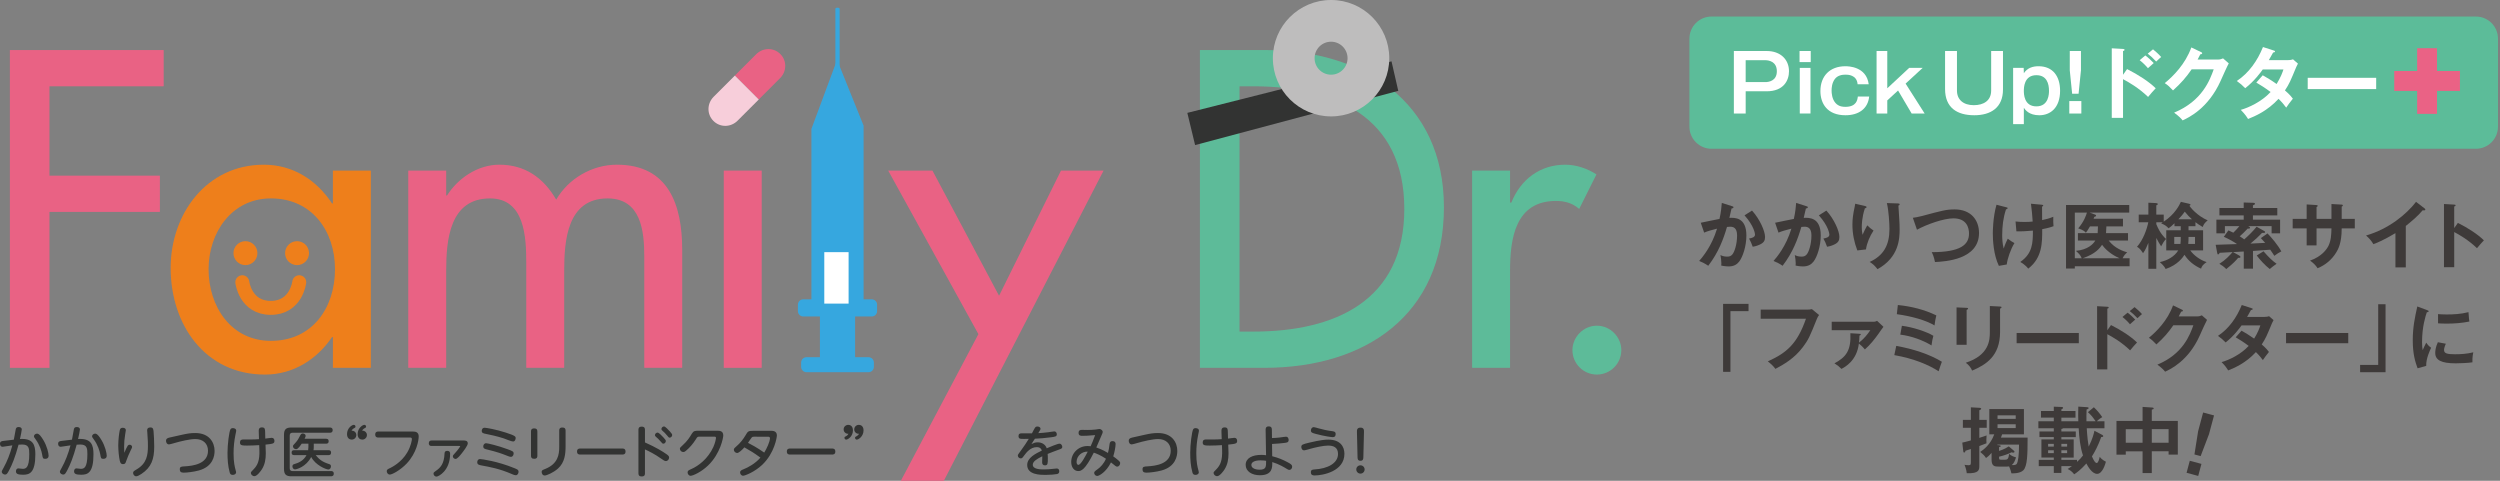 <?xml version="1.0" encoding="utf-8"?>
<!-- Generator: Adobe Illustrator 16.2.1, SVG Export Plug-In . SVG Version: 6.00 Build 0)  -->
<!DOCTYPE svg PUBLIC "-//W3C//DTD SVG 1.1//EN" "http://www.w3.org/Graphics/SVG/1.1/DTD/svg11.dtd">
<svg version="1.1" id="レイヤー_1" xmlns="http://www.w3.org/2000/svg" xmlns:xlink="http://www.w3.org/1999/xlink" x="0px"
	 y="0px" width="416px" height="80px" viewBox="0 0 416 80" enable-background="new 0 0 416 80" xml:space="preserve">
<rect x="0" y="0" width="416" height="80" fill="#808080" stroke="none"/>
<g>
	<g>
		<g>
			<polygon fill="#E96284" points="8.232,14.361 8.232,29.229 26.605,29.229 26.605,35.26 8.232,35.26 8.232,61.207 1.641,61.207 
				1.641,8.33 27.236,8.33 27.236,14.361 			"/>
			<path fill="#EE7F1B" d="M61.707,61.207h-6.312v-5.119h-0.141c-2.523,3.715-6.451,6.24-11.15,6.24
				c-10.029,0-15.707-8.344-15.707-17.742c0-8.975,5.961-17.181,15.496-17.181c4.84,0,8.768,2.525,11.361,6.452h0.141v-5.47h6.312
				V61.207z M55.744,44.796c0-6.382-3.857-11.782-10.658-11.782c-6.523,0-10.379,5.681-10.379,11.782
				c0,6.172,3.715,11.922,10.379,11.922C51.957,56.718,55.744,51.248,55.744,44.796"/>
			<path fill="#E96284" d="M74.246,32.524h0.141c1.824-2.875,5.119-5.119,8.695-5.119c4.277,0,7.363,2.172,9.469,5.819
				c2.031-3.506,5.959-5.819,10.098-5.819c8.625,0,10.869,6.731,10.869,14.164v19.637h-6.312V42.623
				c0-4.208-0.559-9.607-6.102-9.607c-6.73,0-7.221,7.014-7.221,12.062v16.129H87.57V43.814c0-4.277-0.211-10.798-6.031-10.798
				c-6.732,0-7.293,6.942-7.293,12.062v16.129h-6.312v-32.82h6.312V32.524z"/>
			<rect x="120.434" y="28.387" fill="#E96284" width="6.312" height="32.82"/>
			<polygon fill="#E96284" points="147.797,28.387 155.162,28.387 166.242,49.214 176.551,28.387 183.635,28.387 157.055,80 
				149.902,80 162.807,55.597 			"/>
			<path fill="#5DBB99" d="M199.665,8.33h10.94c16.199,0,29.664,8.557,29.664,26.158c0,18.023-13.184,26.718-29.875,26.718h-10.729
				V8.33z M206.259,55.175h2.312c13.464,0,25.106-5.049,25.106-20.407c0-15.429-11.643-20.407-25.106-20.407h-2.312V55.175z"/>
			<path fill="#5DBB99" d="M251.273,33.717h0.211c1.543-3.857,4.768-6.311,8.977-6.311c1.822,0,3.646,0.63,5.189,1.612l-2.877,5.75
				c-1.121-0.981-2.383-1.332-3.855-1.332c-6.803,0-7.645,6.312-7.645,11.642v16.129h-6.312v-32.82h6.312V33.717z"/>
			<path fill="#5DBB99" d="M269.787,58.261c0,2.244-1.822,4.066-4.068,4.066c-2.244,0-4.066-1.822-4.066-4.066
				c0-2.174,1.822-4.066,4.066-4.066C267.965,54.195,269.787,56.087,269.787,58.261"/>
			<path fill="#E96284" d="M125.826,9.028l-3.545,3.546l3.98,3.98l3.543-3.547c1.121-1.119,1.162-2.897,0.039-4.017
				C128.725,7.869,126.945,7.908,125.826,9.028"/>
			<path fill="#F7CEDA" d="M118.752,16.102c-1.119,1.121-1.16,2.899-0.039,4.021c1.121,1.12,2.898,1.081,4.021-0.04l3.527-3.527
				l-3.98-3.98L118.752,16.102z"/>
			<polygon fill="#323332" points="197.571,18.782 231.547,10.207 232.67,15.117 198.866,24.142 			"/>
			<path fill="#BEBDBD" d="M221.492,0c-5.352,0-9.688,4.335-9.688,9.686c0,5.349,4.336,9.684,9.688,9.684
				c5.35,0,9.682-4.335,9.682-9.684C231.174,4.335,226.842,0,221.492,0 M221.492,12.429c-1.518,0-2.746-1.229-2.746-2.743
				c0-1.517,1.229-2.746,2.746-2.746c1.514,0,2.742,1.229,2.742,2.746C224.234,11.2,223.006,12.429,221.492,12.429"/>
			<path fill="#EE7F1B" d="M42.832,42.123c0,1.102-0.893,1.993-1.992,1.993c-1.102,0-1.992-0.892-1.992-1.993
				c0-1.101,0.891-1.992,1.992-1.992C41.939,40.131,42.832,41.021,42.832,42.123"/>
			<path fill="#EE7F1B" d="M51.422,42.123c0,1.102-0.891,1.993-1.992,1.993c-1.1,0-1.992-0.892-1.992-1.993
				c0-1.101,0.893-1.992,1.992-1.992C50.531,40.131,51.422,41.021,51.422,42.123"/>
			<path fill="none" stroke="#EE7F1B" stroke-width="2.321" stroke-linecap="round" stroke-miterlimit="10" d="M49.795,46.964
				c0,0-0.5,4.266-4.738,4.266c-4.24,0-4.738-4.266-4.738-4.266"/>
			<path fill="#323332" d="M2.301,73.16c0.057-0.27,0.27-1.465,0.316-1.707c0.037-0.176,0.094-0.398,0.482-0.398
				c0.344,0,0.527,0.176,0.527,0.389c0,0.205-0.166,0.975-0.305,1.605c2.189-0.139,2.561,0.975,2.561,2.543
				c0,3.098-0.965,3.404-2.041,3.404c-0.891,0-1.188-0.158-1.188-0.566c0-0.307,0.166-0.492,0.398-0.492
				c0.139,0,0.539,0.074,0.705,0.074c0.51,0,1.113-0.082,1.113-2.449c0-0.928-0.057-1.596-1.178-1.596
				c-0.178,0-0.344,0.01-0.604,0.029c-0.584,2.161-1.094,3.357-1.549,4.221c-0.279,0.52-0.408,0.752-0.678,0.752
				c-0.232,0-0.566-0.158-0.566-0.482c0-0.113,0.084-0.26,0.316-0.678c0.566-1.012,1.074-2.301,1.447-3.701
				c-0.26,0.037-1.521,0.24-1.633,0.24C0.158,74.347,0,74.134,0,73.855c0-0.389,0.25-0.453,0.586-0.49L2.301,73.16z M7.219,73.234
				c0.611,1.021,0.871,2.17,0.871,2.617c0,0.334-0.223,0.5-0.566,0.5c-0.379,0-0.416-0.129-0.51-0.715
				c-0.092-0.564-0.406-1.613-1.076-2.514c-0.24-0.324-0.287-0.398-0.287-0.529c0-0.213,0.223-0.436,0.52-0.436
				C6.523,72.158,6.893,72.697,7.219,73.234z M11.975,73.16c0.055-0.27,0.268-1.465,0.314-1.707
				c0.037-0.176,0.094-0.398,0.484-0.398c0.342,0,0.527,0.176,0.527,0.389c0,0.205-0.168,0.975-0.307,1.605
				c2.189-0.139,2.561,0.975,2.561,2.543c0,3.098-0.965,3.404-2.041,3.404c-0.891,0-1.188-0.158-1.188-0.566
				c0-0.307,0.166-0.492,0.4-0.492c0.139,0,0.537,0.074,0.703,0.074c0.51,0,1.113-0.082,1.113-2.449
				c0-0.928-0.055-1.596-1.176-1.596c-0.178,0-0.344,0.01-0.605,0.029c-0.584,2.161-1.094,3.357-1.549,4.221
				c-0.277,0.52-0.408,0.752-0.676,0.752c-0.232,0-0.568-0.158-0.568-0.482c0-0.113,0.086-0.26,0.316-0.678
				c0.566-1.012,1.076-2.301,1.447-3.701c-0.26,0.037-1.521,0.24-1.633,0.24c-0.27,0-0.426-0.213-0.426-0.492
				c0-0.389,0.25-0.453,0.584-0.49L11.975,73.16z M16.891,73.234c0.611,1.021,0.871,2.17,0.871,2.617c0,0.334-0.223,0.5-0.564,0.5
				c-0.381,0-0.418-0.129-0.51-0.715c-0.094-0.564-0.408-1.613-1.076-2.514c-0.242-0.324-0.289-0.398-0.289-0.529
				c0-0.213,0.225-0.436,0.52-0.436C16.195,72.158,16.566,72.697,16.891,73.234z M21.246,74.181
				c0.037-0.057,0.131-0.178,0.324-0.178c0.215,0,0.41,0.158,0.41,0.363c0,0.102-0.02,0.158-0.25,0.611
				c-0.225,0.445-0.566,1.252-0.707,1.68c-0.139,0.436-0.203,0.576-0.574,0.576c-0.324,0-0.426-0.215-0.512-0.549
				c-0.139-0.584-0.258-1.725-0.258-2.561c0-1.02,0.156-2.096,0.24-2.486c0.064-0.324,0.205-0.455,0.502-0.455
				c0.389,0,0.52,0.195,0.52,0.4c0,0.082-0.104,0.658-0.113,0.723c-0.119,0.688-0.176,1.383-0.176,2.078
				c0,0.408,0.02,0.658,0.037,0.965C20.932,74.775,21.098,74.394,21.246,74.181z M25.551,71.769c0.047,0.463,0.111,1.65,0.111,2.523
				c0,2.123-0.473,3.469-2.123,4.564c-0.352,0.23-0.66,0.398-0.883,0.398c-0.297,0-0.51-0.306-0.51-0.547
				c0-0.252,0.139-0.336,0.576-0.594c1.725-1.002,1.893-2.432,1.893-3.934c0-0.131,0-1.049-0.102-2.189
				c-0.02-0.15-0.029-0.289-0.029-0.381c0-0.307,0.158-0.482,0.557-0.482C25.486,71.128,25.516,71.453,25.551,71.769z
				 M30.242,72.353c0.955-0.215,1.512-0.297,2.244-0.297c2.348,0,3.221,1.566,3.221,2.986c0,0.826-0.27,2.59-2.6,3.239
				c-0.852,0.241-2.031,0.37-2.531,0.37c-0.475,0-0.66-0.166-0.66-0.557c0-0.445,0.252-0.463,0.816-0.492
				c1.346-0.074,3.879-0.379,3.879-2.598c0-1.232-0.871-1.947-2.105-1.947c-0.873,0-2.404,0.344-3.654,0.715
				c-0.195,0.055-0.604,0.177-0.725,0.177c-0.344,0-0.502-0.317-0.502-0.604c0-0.316,0.186-0.445,0.586-0.537L30.242,72.353z
				 M38.355,71.425c0.084-0.131,0.223-0.185,0.389-0.185c0.225,0,0.559,0.091,0.559,0.417c0,0.129-0.02,0.184-0.121,0.668
				c-0.213,1.029-0.316,2.068-0.316,3.117c0,1.512,0.195,2.255,0.371,2.902c0.029,0.084,0.047,0.158,0.047,0.252
				c0,0.305-0.324,0.426-0.557,0.426c-0.371,0-0.455-0.213-0.51-0.426c-0.297-1.068-0.361-2.172-0.361-3.274
				C37.855,74.033,38.115,71.814,38.355,71.425z M44.209,74.83c0.01,0.176,0.02,0.455,0.02,0.584c0,1.049-0.158,1.875-0.641,2.662
				c-0.176,0.29-0.816,1.16-1.252,1.16c-0.334,0-0.594-0.286-0.594-0.536c0-0.14,0.047-0.196,0.463-0.614
				c0.688-0.705,1.021-1.502,0.955-3.236l-0.027-0.779c-0.379,0.037-1.596,0.074-2.021,0.074c-0.873,0-1.18-0.047-1.18-0.512
				c0-0.379,0.205-0.51,0.576-0.51c0.158,0,0.844,0.01,0.984,0.01c0.742,0,1.205-0.027,1.604-0.057l-0.035-1.084
				c-0.02-0.465-0.039-0.873,0.527-0.873c0.492,0,0.52,0.297,0.529,0.742l0.027,1.123c0.176-0.02,0.918-0.131,1.066-0.131
				c0.316,0,0.455,0.232,0.455,0.512c0,0.436-0.205,0.49-1.484,0.621L44.209,74.83z M54.875,71.138c0.102,0,0.482,0,0.482,0.437
				c0,0.435-0.381,0.435-0.482,0.435h-6.217c-0.268,0-0.445,0.121-0.445,0.455v5.465c0,0.307,0.158,0.453,0.445,0.453h6.402
				c0.102,0,0.482-0.01,0.482,0.428c0,0.445-0.371,0.445-0.482,0.445h-6.578c-0.844,0-1.225-0.287-1.225-1.215v-5.688
				c0-0.938,0.381-1.215,1.225-1.215H54.875z M54.662,74.914c0.119,0,0.426,0,0.426,0.398c0,0.418-0.307,0.418-0.426,0.418h-2.135
				c0.529,0.611,0.938,1.076,2.207,1.484c0.178,0.055,0.336,0.111,0.336,0.381c0,0.184-0.094,0.527-0.445,0.527
				c-0.381,0-2.145-0.723-2.84-2.078c-0.863,1.653-2.439,2.061-2.682,2.061c-0.344,0-0.445-0.334-0.445-0.51
				c0-0.26,0.178-0.334,0.344-0.381c0.52-0.158,1.467-0.455,2.004-1.484h-2.051c-0.129,0-0.426-0.01-0.426-0.407
				c0-0.392,0.25-0.409,0.426-0.409h2.32c0.018-0.139,0.045-0.381,0.045-0.52v-0.566h-1.111c-0.613,0.9-0.799,0.918-0.957,0.918
				c-0.23,0-0.5-0.203-0.5-0.473c0-0.157,0.02-0.176,0.453-0.641c0.326-0.342,0.576-0.834,0.762-1.197
				c0.084-0.166,0.205-0.305,0.408-0.305c0.131,0,0.482,0.064,0.482,0.408c0,0.121-0.02,0.158-0.176,0.473h3.572
				c0.102,0,0.436,0,0.436,0.408s-0.324,0.408-0.436,0.408h-2.041v0.557c0,0.176-0.01,0.354-0.047,0.529H54.662z M59.293,72.39
				c0,0.418-0.332,0.762-0.77,0.762c-0.297,0-0.779-0.178-0.779-0.92c0-1.002,0.834-1.539,1.123-1.539
				c0.195,0,0.287,0.166,0.287,0.297c0,0.148-0.092,0.193-0.223,0.251c-0.055,0.036-0.314,0.157-0.436,0.435
				C58.877,71.621,59.293,71.925,59.293,72.39z M61.057,72.39c0,0.428-0.354,0.762-0.77,0.762c-0.307,0-0.779-0.188-0.779-0.92
				c0-1.002,0.834-1.539,1.123-1.539c0.193,0,0.287,0.166,0.287,0.297c0,0.148-0.104,0.193-0.223,0.251
				c-0.057,0.026-0.316,0.157-0.438,0.435C60.639,71.621,61.057,71.925,61.057,72.39z M62.953,72.808c-0.109,0-0.518,0-0.518-0.502
				c0-0.5,0.389-0.5,0.518-0.5h5.734c0.482,0,0.984,0.102,0.984,0.816c0,0.575-0.297,2.727-2.023,4.535
				c-1.01,1.059-2.383,1.811-2.773,1.811c-0.352,0-0.52-0.326-0.52-0.549c0-0.277,0.129-0.334,0.613-0.564
				c0.174-0.084,1.809-0.873,2.791-2.553c0.631-1.066,0.779-2.059,0.779-2.244c0-0.25-0.176-0.25-0.344-0.25H62.953z M71.809,74.208
				c-0.408,0-0.455-0.289-0.455-0.445c0-0.354,0.205-0.465,0.455-0.465h5.373c0.156,0,0.658,0,0.658,0.475
				c0,0.361-0.676,1.252-1.029,1.697c-0.27,0.334-0.725,0.9-1.012,0.9c-0.186,0-0.445-0.186-0.445-0.438
				c0-0.139,0.037-0.193,0.445-0.631c0.361-0.389,0.779-0.973,0.779-1.047c0-0.047-0.02-0.047-0.195-0.047H71.809z M72.135,78.81
				c0-0.186,0.111-0.26,0.352-0.428c0.854-0.574,1.412-1.242,1.484-2.922c0.01-0.121,0.02-0.436,0.445-0.436
				c0.482,0,0.482,0.344,0.482,0.492c0,2.811-1.93,3.793-2.273,3.793C72.338,79.31,72.135,79.05,72.135,78.81z M79.885,76.388
				c0.232,0,2.875,0.344,5.715,1.514c0.51,0.213,0.688,0.277,0.688,0.602c0,0.223-0.148,0.576-0.455,0.576
				c-0.195,0-0.354-0.066-0.631-0.186c-2.078-0.91-3.74-1.196-5.094-1.447c-0.381-0.066-0.695-0.141-0.695-0.529
				C79.412,76.843,79.439,76.388,79.885,76.388z M80.646,71.175c0.24,0,1.891,0.277,3.516,0.807
				c1.643,0.529,1.643,0.678,1.643,0.928c0,0.176-0.104,0.557-0.438,0.557c-0.26,0-1.344-0.455-1.568-0.529
				c-1.252-0.398-2.244-0.594-2.969-0.742c-0.361-0.074-0.668-0.129-0.668-0.5C80.162,71.621,80.191,71.175,80.646,71.175z
				 M84.449,74.746c0.836,0.307,1.02,0.381,1.02,0.705c0,0.215-0.119,0.566-0.445,0.566c-0.193,0-0.361-0.064-1.01-0.324
				c-0.344-0.139-1.271-0.492-2.979-0.9c-0.344-0.084-0.621-0.148-0.621-0.51c0-0.213,0.129-0.529,0.482-0.529
				C81.137,73.753,82.854,74.152,84.449,74.746z M89.418,75.851c0,0.176-0.029,0.49-0.52,0.49c-0.445,0-0.539-0.223-0.539-0.49
				v-4.074c0-0.202,0.047-0.49,0.529-0.49c0.344,0,0.529,0.129,0.529,0.49V75.851z M93.055,71.628c0-0.193,0.037-0.49,0.52-0.49
				c0.371,0,0.537,0.148,0.537,0.49v2.58c0,1.373-0.129,2.727-1.262,3.758c-0.742,0.668-1.883,1.158-2.209,1.158
				c-0.352,0-0.51-0.352-0.51-0.584c0-0.27,0.084-0.305,0.658-0.537c2.051-0.846,2.266-2.375,2.266-3.592V71.628z M103.553,74.634
				c0.156,0,0.537,0,0.537,0.512c0,0.49-0.398,0.49-0.537,0.49h-6.996c-0.148,0-0.539,0-0.539-0.5c0-0.502,0.381-0.502,0.539-0.502
				H103.553z M107.322,78.753c0,0.168,0,0.529-0.537,0.529c-0.512,0-0.549-0.314-0.549-0.529v-7.236c0-0.148,0-0.527,0.549-0.527
				c0.52,0,0.537,0.352,0.537,0.527v2.105c1.828,0.809,2.932,1.494,3.619,1.977c0.287,0.205,0.398,0.334,0.398,0.539
				c0,0.297-0.232,0.584-0.539,0.584c-0.203,0-0.379-0.121-0.77-0.397c-1.057-0.752-2.096-1.272-2.709-1.542V78.753z
				 M110.402,72.798c0.344,0.371,0.391,0.463,0.391,0.594c0,0.203-0.176,0.436-0.398,0.436c-0.158,0-0.215-0.074-0.41-0.307
				c-0.334-0.407-0.621-0.648-0.834-0.834c-0.139-0.111-0.166-0.186-0.166-0.279c0-0.23,0.211-0.426,0.436-0.426
				C109.633,71.982,110.143,72.511,110.402,72.798z M111.471,71.796c0.342,0.381,0.379,0.473,0.379,0.604
				c0,0.193-0.186,0.426-0.418,0.426c-0.139,0-0.193-0.064-0.389-0.314c-0.334-0.418-0.547-0.604-0.824-0.846
				c-0.131-0.111-0.158-0.193-0.158-0.268c0-0.223,0.193-0.438,0.436-0.438C110.699,70.96,111.219,71.517,111.471,71.796z
				 M119.406,71.675c0.279,0,0.947,0,0.947,0.779c0,0.354-0.465,3.016-2.525,5c-1.148,1.105-2.531,1.717-2.912,1.717
				c-0.297,0-0.5-0.297-0.5-0.556c0-0.298,0.176-0.372,0.639-0.575c1.16-0.512,2.748-1.689,3.646-3.656
				c0.314-0.686,0.445-1.428,0.445-1.502c0-0.223-0.176-0.223-0.334-0.223h-2.422c-0.334,0-0.369,0.064-0.602,0.445
				c-0.465,0.732-1.002,1.373-1.662,1.92c-0.092,0.084-0.24,0.195-0.436,0.195c-0.297,0-0.557-0.27-0.557-0.529
				c0-0.186,0.074-0.25,0.436-0.575c0.826-0.743,1.197-1.354,1.541-1.931c0.297-0.5,0.537-0.51,1.141-0.51H119.406z M128.336,71.685
				c0.223,0,0.938,0,0.938,0.77c0,0.27-0.371,2.932-2.449,4.898c-1.271,1.197-2.867,1.809-3.174,1.809c-0.314,0-0.5-0.314-0.5-0.546
				c0-0.308,0.287-0.418,0.566-0.53c0.742-0.287,1.939-0.928,2.82-1.938c-1.178-0.854-1.541-1.059-2.672-1.707
				c-0.344,0.389-0.91,0.936-1.207,0.936c-0.26,0-0.547-0.25-0.547-0.537c0-0.205,0.158-0.334,0.352-0.502
				c0.752-0.631,1.225-1.289,1.598-1.91c0.389-0.658,0.436-0.742,1.279-0.742H128.336z M125.479,72.667
				c-0.23,0-0.334,0.057-0.408,0.15c-0.102,0.109-0.5,0.732-0.602,0.871c0.453,0.23,1.512,0.789,2.699,1.623
				c0.408-0.648,0.955-1.826,0.955-2.402c0-0.242-0.223-0.242-0.381-0.242H125.479z M138.463,74.634c0.158,0,0.537,0,0.537,0.512
				c0,0.49-0.398,0.49-0.537,0.49h-6.994c-0.148,0-0.539,0-0.539-0.5c0-0.502,0.381-0.502,0.539-0.502H138.463z M140.381,71.453
				c0-0.436,0.352-0.76,0.777-0.76c0.279,0,0.771,0.176,0.771,0.918c0,1.003-0.826,1.541-1.125,1.541
				c-0.184,0-0.285-0.158-0.285-0.299c0-0.148,0.092-0.186,0.223-0.25c0.203-0.102,0.352-0.232,0.436-0.436
				C140.805,72.232,140.381,71.925,140.381,71.453z M142.143,71.453c0-0.418,0.344-0.76,0.77-0.76c0.287,0,0.779,0.176,0.779,0.918
				c0,1.003-0.836,1.541-1.121,1.541c-0.188,0-0.289-0.158-0.289-0.299c0-0.148,0.084-0.186,0.223-0.25
				c0.195-0.102,0.352-0.232,0.436-0.436C142.561,72.232,142.143,71.925,142.143,71.453z M171.631,73.892
				c0.418-0.193,0.611-0.287,1.049-0.287c0.686,0,1.289,0.354,1.494,0.992c0.418-0.176,1.801-0.77,2.125-0.77
				s0.463,0.354,0.463,0.52c0,0.27-0.111,0.316-0.621,0.492c-0.613,0.213-1.207,0.455-1.809,0.695
				c0.027,0.288,0.027,0.668,0.027,0.76c0,0.826,0,1.143-0.482,1.143c-0.307,0-0.465-0.186-0.465-0.482
				c0-0.158,0.027-0.881,0.027-1.029c-0.898,0.436-1.586,0.861-1.586,1.41c0,0.779,1.355,0.779,1.855,0.779
				c0.566,0,1.012-0.039,1.764-0.121c0.27-0.027,0.307-0.037,0.379-0.037c0.297,0,0.408,0.223,0.408,0.473s-0.119,0.398-0.379,0.455
				c-0.334,0.065-1.113,0.139-1.893,0.139c-0.873,0-3.062,0-3.062-1.65c0-1.207,1.383-1.885,2.432-2.395
				c-0.066-0.223-0.223-0.574-0.846-0.574c-1.002,0-1.707,0.854-2.115,1.419c-0.26,0.362-0.334,0.454-0.547,0.454
				c-0.268,0-0.482-0.232-0.482-0.463c0-0.148,0.047-0.215,0.465-0.771c0.604-0.807,0.965-1.391,1.354-2.014
				c-0.678,0.01-1.168,0.01-1.309-0.008c-0.268-0.027-0.398-0.157-0.398-0.445c0-0.391,0.225-0.473,0.557-0.473
				c0.262,0,1.439,0.018,1.68,0.008c0.074-0.148,0.363-0.723,0.502-0.936c0.055-0.084,0.166-0.205,0.398-0.205
				c0.297,0,0.529,0.158,0.529,0.381c0,0.111-0.104,0.287-0.373,0.724c0.502-0.028,1.105-0.075,1.652-0.149
				c0.158-0.018,0.863-0.139,1.002-0.139c0.344,0,0.426,0.316,0.426,0.482c0,0.361-0.25,0.398-0.936,0.492
				c-0.938,0.129-2.014,0.213-2.709,0.24C172.012,73.298,171.771,73.669,171.631,73.892z M184.633,73.884
				c0.039-0.316,0.178-0.482,0.465-0.482c0.436,0,0.539,0.25,0.539,0.482c0,0.482-0.205,1.475-0.391,2.059
				c0.205,0.139,0.549,0.382,0.873,0.678c0.203,0.176,0.277,0.279,0.277,0.445c0,0.307-0.24,0.584-0.49,0.584
				c-0.178,0-0.262-0.064-1.039-0.705c-0.809,1.623-1.977,2.255-2.293,2.255c-0.277,0-0.5-0.259-0.5-0.5
				c0-0.196,0.055-0.261,0.602-0.651c0.428-0.305,1.012-0.891,1.355-1.715c-0.844-0.576-1.744-0.93-2.023-1.011
				c-1.465,2.913-2.115,3.06-2.588,3.06c-0.668,0-1.17-0.604-1.17-1.512c0-1.428,1.16-2.654,2.719-2.654
				c0.223,0,0.4,0.029,0.512,0.039c0.148-0.326,0.453-1.012,0.752-1.855c-1.059,0.102-1.717,0.119-2.09,0.119
				c-0.305,0-0.666,0-0.666-0.49c0-0.428,0.24-0.502,0.611-0.502c0.121,0,0.705,0.018,0.816,0.018c0.445,0,1.039-0.027,1.4-0.072
				c0.102-0.01,0.521-0.094,0.631-0.094c0.279,0,0.566,0.27,0.566,0.492c0,0.092-0.064,0.268-0.297,0.789
				c-0.223,0.5-0.566,1.299-0.779,1.799c0.354,0.121,1.002,0.344,1.939,0.91C184.494,74.923,184.561,74.505,184.633,73.884z
				 M179.141,76.871c0,0.287,0.123,0.482,0.297,0.482c0.41,0,1.133-1.373,1.561-2.199C180.078,75.099,179.141,75.841,179.141,76.871
				z M190.438,72.353c0.955-0.215,1.514-0.297,2.247-0.297c2.346,0,3.219,1.566,3.219,2.986c0,0.826-0.27,2.59-2.598,3.239
				c-0.854,0.241-2.032,0.37-2.532,0.37c-0.475,0-0.66-0.166-0.66-0.557c0-0.445,0.25-0.463,0.816-0.492
				c1.344-0.074,3.878-0.379,3.878-2.598c0-1.232-0.871-1.947-2.105-1.947c-0.872,0-2.403,0.344-3.655,0.715
				c-0.195,0.055-0.604,0.177-0.725,0.177c-0.344,0-0.502-0.317-0.502-0.604c0-0.316,0.188-0.445,0.586-0.537L190.438,72.353z
				 M198.552,71.425c0.084-0.131,0.223-0.185,0.391-0.185c0.223,0,0.557,0.091,0.557,0.417c0,0.129-0.02,0.184-0.121,0.668
				c-0.213,1.029-0.314,2.068-0.314,3.117c0,1.512,0.195,2.255,0.371,2.902c0.027,0.084,0.045,0.158,0.045,0.252
				c0,0.305-0.324,0.426-0.557,0.426c-0.371,0-0.453-0.213-0.51-0.426c-0.297-1.068-0.361-2.172-0.361-3.274
				C198.052,74.033,198.312,71.814,198.552,71.425z M204.407,74.83c0.008,0.176,0.018,0.455,0.018,0.584
				c0,1.049-0.158,1.875-0.641,2.662c-0.174,0.29-0.814,1.16-1.252,1.16c-0.334,0-0.594-0.286-0.594-0.536
				c0-0.14,0.047-0.196,0.465-0.614c0.686-0.705,1.02-1.502,0.955-3.236l-0.027-0.779c-0.381,0.037-1.596,0.074-2.023,0.074
				c-0.871,0-1.178-0.047-1.178-0.512c0-0.379,0.203-0.51,0.574-0.51c0.158,0,0.844,0.01,0.984,0.01
				c0.742,0,1.205-0.027,1.605-0.057l-0.037-1.084c-0.02-0.465-0.037-0.873,0.527-0.873c0.492,0,0.521,0.297,0.529,0.742
				l0.029,1.123c0.176-0.02,0.918-0.131,1.066-0.131c0.314,0,0.453,0.232,0.453,0.512c0,0.436-0.203,0.49-1.484,0.621L204.407,74.83
				z M211.695,75.916c1.037,0.26,1.781,0.584,2.514,0.973c0.602,0.316,0.807,0.465,0.807,0.771c0,0.27-0.205,0.538-0.475,0.538
				c-0.139,0-0.213-0.056-0.463-0.204c-0.277-0.176-1.271-0.779-2.375-1.105c0.018,0.855,0.055,2.191-2.059,2.191
				c-1.337,0-2.366-0.65-2.366-1.727c0-1.141,1.15-1.66,2.579-1.66c0.277,0,0.547,0.018,0.814,0.055l-0.072-4.238
				c0-0.148-0.01-0.559,0.518-0.559c0.484,0,0.521,0.326,0.521,0.549l0.018,1.391c0.473-0.018,0.807-0.037,1.299-0.092
				c0.158-0.02,0.873-0.131,1.021-0.131c0.361,0,0.453,0.344,0.453,0.539c0,0.409-0.297,0.445-0.668,0.492
				c-0.527,0.064-1.252,0.139-2.096,0.176L211.695,75.916z M209.764,76.601c-0.937,0-1.538,0.27-1.538,0.771
				c0,0.639,0.917,0.787,1.335,0.787c1.121,0,1.121-0.462,1.121-1.484C210.508,76.648,210.182,76.601,209.764,76.601z
				 M217.877,73.652c1.902-0.454,2.682-0.5,3.154-0.5c1.947,0,2.68,1.111,2.68,2.365c0,2.902-3.551,3.6-4.99,3.6
				c-0.381,0-0.594-0.158-0.594-0.529c0-0.39,0.232-0.455,0.613-0.473c2.143-0.121,3.906-1.002,3.906-2.58
				c0-1.076-0.725-1.391-1.654-1.391c-0.824,0-2.197,0.324-3.031,0.557c-0.195,0.055-0.809,0.24-0.93,0.24
				c-0.352,0-0.49-0.324-0.49-0.557C216.541,73.996,216.717,73.929,217.877,73.652z M218.609,71.073
				c0.102,0,0.623,0.147,0.732,0.185c0.752,0.223,1.559,0.391,2.375,0.492c0.445,0.057,0.539,0.205,0.539,0.473
				c0,0.297-0.121,0.52-0.475,0.52c-0.195,0-1.418-0.156-2.855-0.547c-0.576-0.158-0.789-0.223-0.789-0.566
				C218.137,71.324,218.332,71.073,218.609,71.073z M227.074,78.115c0,0.389-0.314,0.695-0.695,0.695
				c-0.371,0-0.695-0.307-0.695-0.695c0-0.391,0.314-0.688,0.695-0.688S227.074,77.734,227.074,78.115z M225.795,71.888
				c-0.01-0.287-0.01-0.731,0.584-0.731c0.604,0,0.594,0.427,0.586,0.731l-0.104,4.23c-0.01,0.195-0.018,0.557-0.473,0.557
				c-0.473,0-0.482-0.351-0.492-0.557L225.795,71.888z"/>
			<path fill="#36A7DF" d="M139.719,12.884c0,0.1-0.117,0.179-0.264,0.179l-0.184,0.001c-0.146-0.001-0.264-0.08-0.264-0.18V1.469
				c0-0.098,0.117-0.178,0.264-0.178h0.184c0.146,0,0.264,0.08,0.264,0.178V12.884z"/>
			<path fill="#36A7DF" d="M145.414,61.044c0,0.492-0.4,0.893-0.893,0.893h-10.32c-0.492,0-0.893-0.4-0.893-0.893v-0.713
				c0-0.492,0.4-0.893,0.893-0.893h10.322c0.49,0,0.891,0.4,0.891,0.893V61.044z"/>
			<rect x="136.434" y="51.236" fill="#36A7DF" width="5.855" height="8.561"/>
			<polygon fill="#36A7DF" points="139.291,9.956 135.021,21.446 135.021,52.306 143.703,52.306 143.703,20.911 			"/>
			<path fill="#36A7DF" d="M145.949,51.769c0,0.494-0.398,0.893-0.893,0.893h-11.391c-0.492,0-0.893-0.398-0.893-0.893V50.7
				c0-0.493,0.4-0.892,0.895-0.892h11.389c0.494,0,0.893,0.398,0.893,0.892V51.769z"/>
			<rect x="137.162" y="41.958" fill="#FFFFFF" width="4.045" height="8.562"/>
			<polygon fill="#36A7DF" points="139.363,15.56 137.162,22.695 137.162,40.176 139.184,40.176 139.541,40.176 141.562,40.176 
				141.562,22.696 			"/>
		</g>
		<g>
			<g>
				<g>
					<path fill="#5CBC99" d="M281.121,21.087c0,2.017,1.65,3.667,3.667,3.667h127.21c2.017,0,3.667-1.65,3.667-3.667V6.42
						c0-2.017-1.65-3.667-3.667-3.667h-127.21c-2.017,0-3.667,1.65-3.667,3.667V21.087z"/>
				</g>
				<g>
					<path fill="#FFFFFF" d="M293.965,8.487c2.35,0,3.723,1.452,3.723,3.366c0,1.518-0.871,3.339-3.723,3.339h-3.484v3.695h-1.967
						v-10.4H293.965z M290.48,10.018v3.643h3.273c0.502,0,1.914-0.158,1.914-1.808c0-1.637-1.387-1.834-1.914-1.834H290.48z"/>
					<path fill="#FFFFFF" d="M301.305,10.334h-1.861V8.487h1.861V10.334z M301.266,18.887h-1.783v-7.589h1.783V18.887z"/>
					<path fill="#FFFFFF" d="M311.033,16.063c-0.211,2.032-1.742,3.115-3.947,3.115c-3.049,0-4.17-1.966-4.17-4.025
						c0-2.495,1.57-4.131,4.156-4.131c0.424,0,3.498,0.013,3.881,2.996h-1.848c-0.131-1.597-1.662-1.597-2.02-1.597
						c-0.527,0-1.332,0.106-1.795,0.766c-0.461,0.647-0.514,1.439-0.514,1.887c0,0.383,0.053,1.399,0.66,2.072
						c0.25,0.291,0.699,0.634,1.623,0.634c1.887,0,2.02-1.188,2.084-1.716H311.033z"/>
					<path fill="#FFFFFF" d="M314.043,8.487v6.203l3.643-3.392h2.244l-2.838,2.613l3.168,4.976h-2.164l-2.258-3.827l-1.795,1.649
						v2.178h-1.781v-10.4H314.043z"/>
					<path fill="#FFFFFF" d="M325.639,8.487v6.586c0,1.518,1.068,2.429,2.799,2.429c1.623,0,2.891-0.739,2.891-2.441V8.487h1.967
						v6.415c0,2.996-2.02,4.276-4.766,4.276c-2.918,0-4.871-1.28-4.871-4.369V8.487H325.639z"/>
					<path fill="#FFFFFF" d="M336.74,11.298l0.027,0.884c0.605-0.91,1.529-1.161,2.441-1.161c2.428,0,3.59,1.716,3.59,4.078
						c0,2.877-1.65,4.079-3.459,4.079c-1.742,0-2.35-0.924-2.572-1.241v2.719h-1.783v-9.358H336.74z M336.768,15.113
						c0,0.462,0,2.587,2.084,2.587c2.086,0,2.1-2.139,2.1-2.587c0-1.188-0.369-2.601-2.1-2.601
						C336.768,12.512,336.768,14.651,336.768,15.113z"/>
					<path fill="#FFFFFF" d="M346.336,16.815v2.072h-2.006v-2.072H346.336z M346.271,8.487v3.221l-0.396,3.894h-1.07l-0.395-3.894
						V8.487H346.271z"/>
					<path fill="#FFFFFF" d="M353.945,11.496c1.848,0.924,3.656,2.099,4.766,3.194c-0.516,0.542-0.701,0.766-1.268,1.439
						c-1.611-1.544-3.248-2.468-4.172-2.957v6.441h-1.873V8.038l1.873,0.105c0.133,0.013,0.252,0.026,0.252,0.145
						c0,0.146-0.172,0.185-0.252,0.198v3.959L353.945,11.496z M356.98,9.226c0.502,0.369,0.965,0.818,1.4,1.267
						c-0.252,0.211-0.727,0.634-0.965,0.858c-0.277-0.356-0.871-0.95-1.371-1.333L356.98,9.226z M358.262,8.209
						c0.303,0.225,1.043,0.897,1.359,1.28c-0.225,0.185-0.291,0.238-0.832,0.752c-0.58-0.607-0.832-0.858-1.412-1.307L358.262,8.209
						z"/>
					<path fill="#FFFFFF" d="M369.006,9.912c0.436,0,0.674-0.092,0.91-0.198l0.951,0.832c-0.225,0.383-0.924,1.94-1.359,2.917
						c-2.059,4.58-5.307,6.098-6.322,6.573c-0.238-0.304-0.488-0.594-1.412-1.293c4.711-1.954,5.965-5.478,6.586-7.207h-3.67
						c-0.883,1.293-1.781,2.323-3.102,3.511c-0.594-0.62-0.777-0.818-1.373-1.214c1.4-1.148,3.42-3.155,4.422-5.939l1.625,0.778
						c0.064,0.026,0.184,0.079,0.184,0.198c0,0.132-0.236,0.171-0.316,0.171c-0.158,0.317-0.264,0.515-0.449,0.871H369.006z"/>
					<path fill="#FFFFFF" d="M376.518,12.526c0.674,0.382,1.398,0.805,2.311,1.452c0.699-1.135,0.988-1.967,1.135-2.416h-3.445
						c-0.225,0.33-1.412,1.967-2.918,3.115c-0.514-0.528-0.777-0.752-1.398-1.201c2.006-1.32,3.445-3.379,4.355-5.649l1.77,0.568
						c0.158,0.053,0.236,0.079,0.236,0.158c0,0.171-0.236,0.171-0.316,0.185c-0.211,0.396-0.408,0.752-0.713,1.267h3.143
						c0.475,0,0.699-0.066,0.883-0.132l0.818,0.713c-0.092,0.158-0.184,0.343-0.277,0.554c-0.963,2.323-1.146,2.785-1.887,3.907
						c0.832,0.713,1.109,1.096,1.32,1.373c-0.383,0.449-0.938,1.228-1.109,1.491c-0.33-0.436-0.686-0.897-1.279-1.465
						c-1.861,2.032-3.92,2.891-5.068,3.353c-0.238-0.383-0.502-0.792-1.215-1.518c1.293-0.356,3.484-1.359,4.963-2.97
						c-0.938-0.713-1.781-1.214-2.375-1.571L376.518,12.526z"/>
					<path fill="#FFFFFF" d="M395.395,12.948v1.875h-11.391v-1.875H395.395z"/>
					<path fill="#EA6285" stroke="#EA6285" stroke-width="1.1" stroke-miterlimit="10" d="M398.951,12.367h3.814V8.566h2.205v3.801
						h3.814v2.217h-3.814v3.814h-2.205v-3.814h-3.814V12.367z"/>
				</g>
			</g>
			<g>
				<path fill="#3E3A39" d="M288.211,34.308c0.121,0.036,0.24,0.072,0.24,0.18c0,0.084-0.072,0.18-0.324,0.204
					c-0.203,0.948-0.299,1.319-0.359,1.559c0.863-0.036,2.83-0.12,2.83,2.927c0,1.799-0.6,3.55-1.176,4.317
					c-0.383,0.504-0.898,0.84-1.787,0.84c-0.143,0-0.707-0.024-1.223-0.145c0.012-0.107,0.023-0.216,0.023-0.372
					c0-0.419-0.07-0.911-0.154-1.379c0.215,0.108,0.539,0.264,1.115,0.264c0.42,0,0.646-0.107,0.863-0.359
					c0.359-0.408,0.791-1.703,0.791-3.166c0-1.332-0.684-1.452-1.164-1.452c-0.143,0-0.371,0.024-0.516,0.036
					c-0.574,1.979-1.391,4.209-3.117,6.464c-0.457-0.324-1.068-0.636-1.512-0.804c0.504-0.575,2.074-2.387,2.975-5.373
					c-0.719,0.18-1.631,0.42-2.146,0.66l-0.564-1.644c0.492-0.096,2.676-0.563,3.119-0.636c0.264-1.175,0.336-2.051,0.383-2.662
					L288.211,34.308z M291.533,35.039c1.332,1.463,2.172,3.442,2.172,4.39c0,0.588-0.182,0.936-0.852,1.259
					c-0.109,0.048-0.564,0.276-1.199,0.372c-0.217-0.612-0.373-0.936-0.613-1.367c0.445-0.084,0.996-0.204,0.996-0.66
					c0-0.132-0.156-1.427-1.75-3.202L291.533,35.039z"/>
				<path fill="#3E3A39" d="M300.584,34.308c0.119,0.036,0.24,0.072,0.24,0.18c0,0.084-0.072,0.18-0.324,0.204
					c-0.205,0.948-0.301,1.319-0.361,1.559c0.865-0.036,2.832-0.12,2.832,2.927c0,1.799-0.6,3.55-1.176,4.317
					c-0.385,0.504-0.9,0.84-1.787,0.84c-0.145,0-0.707-0.024-1.223-0.145c0.012-0.107,0.023-0.216,0.023-0.372
					c0-0.419-0.072-0.911-0.156-1.379c0.217,0.108,0.539,0.264,1.115,0.264c0.42,0,0.648-0.107,0.863-0.359
					c0.359-0.408,0.793-1.703,0.793-3.166c0-1.332-0.684-1.452-1.164-1.452c-0.145,0-0.371,0.024-0.516,0.036
					c-0.576,1.979-1.391,4.209-3.119,6.464c-0.455-0.324-1.066-0.636-1.51-0.804c0.502-0.575,2.074-2.387,2.973-5.373
					c-0.719,0.18-1.631,0.42-2.146,0.66l-0.562-1.644c0.49-0.096,2.674-0.563,3.117-0.636c0.264-1.175,0.336-2.051,0.385-2.662
					L300.584,34.308z M303.906,35.039c1.33,1.463,2.17,3.442,2.17,4.39c0,0.588-0.18,0.936-0.852,1.259
					c-0.107,0.048-0.562,0.276-1.199,0.372c-0.215-0.612-0.371-0.936-0.611-1.367c0.443-0.084,0.996-0.204,0.996-0.66
					c0-0.132-0.156-1.427-1.752-3.202L303.906,35.039z"/>
				<path fill="#3E3A39" d="M310.27,34.26c0.191,0.048,0.322,0.072,0.322,0.204c0,0.144-0.154,0.18-0.275,0.204
					c-0.516,1.535-0.516,2.842-0.516,3.106c0,0.647,0.072,0.971,0.133,1.295c0.227-0.527,0.443-0.983,0.779-1.571
					c0.395,0.384,0.576,0.552,1.043,0.864c-0.623,0.959-1.092,2.015-1.26,3.142l-1.439,0.168c-0.527-1.367-0.814-2.818-0.814-4.293
					c0-0.996,0.119-1.775,0.383-3.01c0.061-0.264,0.072-0.324,0.084-0.468L310.27,34.26z M315.811,33.852
					c0.18,0.012,0.287,0.024,0.287,0.168c0,0.132-0.119,0.156-0.203,0.18c0.012,0.396,0.131,2.123,0.154,2.482
					c0.025,0.336,0.049,0.876,0.049,1.476c0,1.511-0.084,4.653-3.682,6.632c-0.492-0.636-0.828-0.911-1.309-1.199
					c2.328-1.067,3.299-2.794,3.299-5.493c0-0.912-0.131-3.119-0.432-4.306L315.811,33.852z"/>
				<path fill="#3E3A39" d="M318.299,36.239c0.42-0.06,0.816-0.108,1.535-0.3c3.357-0.9,4.041-1.092,5.422-1.092
					c2.721,0,4.053,1.787,4.053,3.922c0,4.438-5.625,4.75-7.328,4.834c-0.168-0.876-0.408-1.38-0.539-1.644
					c4.809,0,6.201-1.247,6.201-3.094c0-0.959-0.373-2.531-2.604-2.531c-1.57,0-4.389,0.972-6.057,1.895L318.299,36.239z"/>
				<path fill="#3E3A39" d="M333.885,34.5c0.133,0.036,0.18,0.048,0.18,0.132c0,0.156-0.203,0.192-0.264,0.204
					c-0.467,1.379-0.635,2.83-0.635,4.293c0,0.54,0.035,1.463,0.252,2.231c0.215-0.708,0.516-1.332,0.672-1.643
					c0.455,0.348,0.684,0.503,1.115,0.731c-0.637,1.032-1.164,2.567-1.283,3.562l-1.309,0.228c-0.898-1.835-1.008-4.329-1.008-5.373
					c0-0.24,0-2.675,0.613-4.797L333.885,34.5z M339.666,34.056c0.24,0.024,0.324,0.036,0.324,0.144c0,0.12-0.121,0.156-0.193,0.168
					c0,0.755,0.014,2.255,0.014,2.255c0.707-0.156,1.127-0.252,1.857-0.552c-0.012,0.827-0.012,0.995,0.037,1.571
					c-0.756,0.288-1.619,0.443-1.883,0.491c0.012,2.231,0.023,4.762-2.328,6.572c-0.418-0.587-1.102-0.983-1.318-1.115
					c2.027-1.415,2.1-3.106,2.1-5.217c-0.889,0.084-1.859,0.144-2.748,0.12l-0.143-1.643c0.395,0.048,0.84,0.084,1.486,0.084
					c0.66,0,1.092-0.036,1.367-0.072c-0.061-0.923-0.156-2.063-0.287-2.962L339.666,34.056z"/>
				<path fill="#3E3A39" d="M354.1,38.793v1.235h-3.213c1.02,1.319,2.398,1.751,3.082,1.967c-0.252,0.216-0.539,0.479-0.768,0.983
					h1.164v1.331h-9.115v0.372h-1.463V34.116h10.518v1.259h-6.596l0.887,0.324c0.084,0.036,0.191,0.072,0.191,0.18
					c0,0.12-0.145,0.18-0.287,0.204c-0.037,0.108-0.096,0.228-0.133,0.312h4.895v1.283h-2.76c-0.012,0.348-0.035,0.78-0.059,1.116
					H354.1z M349.051,38.793c0.025-0.264,0.037-0.528,0.049-1.116h-1.332c-0.324,0.587-0.492,0.792-0.684,1.055
					c-0.131-0.167-0.336-0.432-1.271-0.731c0.984-1.151,1.32-2.183,1.451-2.626h-2.014v7.604h1.15
					c-0.264-0.588-0.408-0.72-0.971-1.235c1.979-0.192,2.879-1.115,3.227-1.715h-2.891v-1.235H349.051z M352.697,42.979
					c-0.492-0.216-1.955-0.911-2.914-2.243c-0.359,0.516-1.043,1.512-3.25,2.243H352.697z"/>
				<path fill="#3E3A39" d="M358.809,44.73h-1.318v-4.318c-0.252,0.612-0.504,1.2-0.887,1.715c-0.516-0.792-0.805-0.948-1.008-1.056
					c1.031-1.163,1.643-2.914,1.883-4.09h-1.596v-1.271h1.607v-1.979l1.283,0.06c0.145,0.012,0.287,0.072,0.287,0.156
					c0,0.108-0.119,0.18-0.252,0.228v1.535h1.236v1.175c1.859-1.235,2.615-2.759,2.854-3.298l1.344,0.312
					c0.168,0.036,0.252,0.084,0.252,0.168s-0.072,0.12-0.18,0.18c0.156,0.24,1.234,1.631,3.047,2.423
					c-0.385,0.3-0.695,0.636-0.828,1.104c-0.66-0.396-0.9-0.552-1.211-0.804v0.672h-1.152v0.671h2.424v3.358h-2.135
					c0.574,0.792,1.594,1.583,2.723,1.943c-0.625,0.42-0.805,0.695-0.924,1.091c-1.164-0.516-2.1-1.271-2.76-2.303
					c-0.252,0.396-1.127,1.691-3.141,2.363c-0.084-0.181-0.24-0.516-0.961-1.151c1.236-0.252,2.436-0.912,3.059-1.943h-1.99v-3.358
					h2.41v-0.671h-1.043V37.15c-0.443,0.42-0.637,0.612-0.984,0.84c-0.336-0.372-0.551-0.528-1.234-0.828
					c0.084-0.06,0.191-0.12,0.275-0.18h-1.08v0.324c0.625,1.547,1.309,2.171,1.619,2.458c-0.395,0.456-0.467,0.587-0.814,1.223
					c-0.312-0.468-0.469-0.743-0.805-1.391V44.73z M362.828,40.592c0.047-0.384,0.047-0.588,0.047-1.164h-1.08v1.164H362.828z
					 M364.746,36.491c-0.48-0.408-0.623-0.588-1.199-1.271c-0.359,0.492-0.539,0.72-1.068,1.271H364.746z M365.25,40.592v-1.164
					h-1.08c0,0.48,0,0.755-0.047,1.164H365.25z"/>
				<path fill="#3E3A39" d="M376.758,38.433c0.107,0.06,0.156,0.108,0.156,0.18c0,0.144-0.061,0.144-0.516,0.144
					c-0.564,0.6-1.188,1.175-1.92,1.775c0.385-0.024,2.1-0.096,2.447-0.12c-0.107-0.132-0.611-0.684-0.719-0.792l1.104-0.779
					c0.67,0.684,1.678,1.859,2.303,2.986c-0.432,0.216-0.697,0.396-1.164,0.743c-0.133-0.204-0.443-0.707-0.684-1.02
					c-1.643,0.12-1.822,0.145-2.867,0.204v2.95h-1.535v-2.854l-1.787,0.097l1.02,0.563c0.133,0.072,0.217,0.168,0.217,0.24
					c0,0.18-0.229,0.168-0.385,0.155c-0.371,0.456-0.803,0.911-1.979,1.871c-0.359-0.384-0.84-0.708-1.15-0.876
					c1.043-0.647,1.691-1.367,2.207-1.954c-0.336,0.023-1.848,0.107-2.148,0.12c-0.07,0.131-0.131,0.264-0.264,0.264
					c-0.084,0-0.107-0.024-0.156-0.264l-0.25-1.332c0.238-0.012,3.32-0.107,3.549-0.12c-0.539-0.384-1.295-0.816-2.195-1.211
					l0.768-1.067c0.264,0.108,0.469,0.204,0.816,0.384c0.348-0.336,0.744-0.756,1.008-1.091h-2.41v1.199h-1.416V36.55h4.545v-0.708
					h-4.041v-1.235h4.041v-0.912l1.559,0.048c0.168,0,0.312,0.024,0.312,0.156c0,0.12-0.035,0.132-0.336,0.276v0.432h4.055v1.235
					h-4.055v0.708h4.521v2.279h-1.414V37.63h-3.898c0.156,0.072,0.312,0.144,0.312,0.276c0,0.168-0.312,0.144-0.396,0.132
					c-0.455,0.492-0.959,0.972-1.32,1.283c0.48,0.312,0.625,0.42,0.744,0.516c0.744-0.659,1.451-1.343,2.062-2.111L376.758,38.433z
					 M376.65,41.816c0.828,0.959,1.451,1.57,2.17,2.074c-0.49,0.324-0.91,0.695-1.127,0.876c-0.779-0.588-1.703-1.607-2.17-2.255
					L376.65,41.816z"/>
				<path fill="#3E3A39" d="M387.955,33.948l1.703,0.096c0.107,0.012,0.191,0.036,0.191,0.12c0,0.132-0.133,0.192-0.191,0.216v2.039
					h2.182v1.583h-2.182c0,2.519-0.613,3.502-0.912,4.006c-0.719,1.188-1.811,2.111-3.105,2.627
					c-0.301-0.492-0.697-0.876-1.248-1.271c2.002-0.695,2.818-1.955,3.07-2.471c0.42-0.864,0.467-1.835,0.492-2.891h-2.482v2.831
					h-1.645v-2.831h-2.326v-1.583h2.326V34.02l1.584,0.096c0.107,0.012,0.252,0.012,0.252,0.144c0,0.084-0.084,0.132-0.191,0.192
					v1.967h2.482V33.948z"/>
				<path fill="#3E3A39" d="M400.326,44.49H398.6v-5.696c-2.074,1.235-3.154,1.643-3.67,1.835c-0.301-0.528-0.732-1.032-1.223-1.439
					c3.826-1.104,6.729-3.55,8.322-5.601l1.439,1.104c0.072,0.06,0.107,0.108,0.107,0.168c0,0.108-0.119,0.156-0.215,0.156
					c-0.061,0-0.156-0.012-0.217-0.036c-0.826,0.983-1.811,1.812-2.818,2.615V44.49z"/>
				<path fill="#3E3A39" d="M408.992,37.09c1.678,0.839,3.322,1.907,4.33,2.902c-0.469,0.492-0.637,0.695-1.152,1.307
					c-1.463-1.403-2.951-2.243-3.789-2.687v5.853h-1.703V33.948l1.703,0.096c0.119,0.012,0.227,0.024,0.227,0.132
					c0,0.132-0.156,0.168-0.227,0.18v3.598L408.992,37.09z"/>
				<path fill="#3E3A39" d="M290.955,50.564v1.211h-3.01v10.099h-1.223v-11.31H290.955z"/>
				<path fill="#3E3A39" d="M300.678,51.523c0.24,0,0.6-0.023,0.826-0.083l1.188,0.983c-0.154,0.203-0.238,0.336-0.371,0.659
					c-1.164,2.902-1.402,3.454-2.314,4.665c-1.404,1.884-3.215,2.915-4.582,3.635c-0.311-0.432-0.695-0.804-1.26-1.248
					c3.119-1.415,4.895-2.902,6.346-7.1h-7.533v-1.512H300.678z"/>
				<path fill="#3E3A39" d="M309.402,55.542c0.133,0.012,0.229,0.012,0.229,0.12c0,0.107-0.156,0.155-0.217,0.18
					c-0.012,0.552-0.035,0.852-0.084,1.175c0.912-0.707,1.393-1.354,1.896-2.074h-6.43v-1.403h6.992
					c0.252,0,0.443-0.096,0.553-0.156l1.066,0.996c-0.252,0.299-0.574,0.815-0.803,1.127c-0.66,0.924-1.428,1.895-2.291,2.639
					c-0.312-0.396-0.756-0.792-0.996-0.983c-0.348,2.89-2.338,3.922-2.902,4.222c-0.432-0.432-0.635-0.6-1.162-0.924
					c1.955-1.056,2.781-2.146,2.65-5.014L309.402,55.542z"/>
				<path fill="#3E3A39" d="M315.537,57.556c2.758,0.492,5.529,1.379,7.592,2.639c-0.121,0.336-0.42,1.127-0.541,1.583
					c-1.666-1.067-4.09-2.11-7.375-2.687L315.537,57.556z M315.801,50.755c2.219,0.217,4.4,0.756,6.404,1.728
					c-0.107,0.396-0.252,1.176-0.301,1.667c-1.438-0.863-3.824-1.535-6.271-1.871L315.801,50.755z M316.473,54.21
					c1.799,0.216,4.16,0.995,5.24,1.667c-0.131,0.479-0.229,0.923-0.312,1.606c-1.379-0.852-3.393-1.595-5.191-1.799L316.473,54.21z
					"/>
				<path fill="#3E3A39" d="M327.248,51.224c0.145,0.012,0.24,0.012,0.24,0.119c0,0.12-0.145,0.18-0.24,0.229v5.805h-1.678v-6.225
					L327.248,51.224z M332.812,51.007c0.182,0.013,0.24,0.049,0.24,0.108c0,0.156-0.156,0.204-0.24,0.24v3.886
					c0,4.006-2.338,5.457-4.652,6.428c-0.203-0.503-0.553-0.947-1.055-1.307c3.922-1.283,4.006-3.79,4.006-5.109v-4.33
					L332.812,51.007z"/>
				<path fill="#3E3A39" d="M345.916,55.41v1.703h-10.35V55.41H345.916z"/>
				<path fill="#3E3A39" d="M351.271,54.09c1.678,0.839,3.322,1.907,4.33,2.902c-0.469,0.491-0.637,0.695-1.152,1.308
					c-1.463-1.404-2.951-2.243-3.789-2.688v5.854h-1.703V50.948l1.703,0.096c0.119,0.013,0.227,0.024,0.227,0.132
					c0,0.133-0.156,0.168-0.227,0.181v3.598L351.271,54.09z M354.029,52.027c0.455,0.336,0.875,0.744,1.271,1.151
					c-0.229,0.192-0.66,0.576-0.875,0.78c-0.252-0.324-0.793-0.864-1.248-1.212L354.029,52.027z M355.193,51.104
					c0.275,0.204,0.947,0.815,1.234,1.163c-0.203,0.168-0.264,0.216-0.756,0.684c-0.527-0.552-0.756-0.779-1.283-1.188
					L355.193,51.104z"/>
				<path fill="#3E3A39" d="M365.562,52.651c0.395,0,0.611-0.084,0.826-0.18l0.863,0.755c-0.203,0.349-0.838,1.764-1.234,2.651
					c-1.871,4.161-4.822,5.541-5.744,5.973c-0.217-0.276-0.445-0.54-1.283-1.176c4.281-1.774,5.42-4.978,5.984-6.548h-3.334
					c-0.805,1.175-1.619,2.11-2.818,3.189c-0.541-0.563-0.709-0.743-1.248-1.104c1.271-1.043,3.105-2.866,4.018-5.396l1.475,0.707
					c0.061,0.024,0.168,0.072,0.168,0.181c0,0.12-0.215,0.155-0.287,0.155c-0.145,0.288-0.24,0.468-0.408,0.792H365.562z"/>
				<path fill="#3E3A39" d="M372.992,55.026c0.611,0.348,1.271,0.731,2.098,1.319c0.637-1.031,0.9-1.787,1.031-2.195h-3.129
					c-0.205,0.3-1.283,1.787-2.65,2.83c-0.469-0.479-0.709-0.684-1.271-1.091c1.822-1.199,3.129-3.07,3.957-5.134l1.607,0.517
					c0.145,0.048,0.217,0.071,0.217,0.144c0,0.156-0.217,0.156-0.289,0.168c-0.191,0.359-0.371,0.684-0.646,1.151h2.854
					c0.432,0,0.635-0.06,0.803-0.12l0.744,0.647c-0.084,0.145-0.168,0.312-0.252,0.504c-0.875,2.111-1.043,2.53-1.715,3.55
					c0.756,0.648,1.008,0.996,1.199,1.248c-0.348,0.407-0.852,1.115-1.008,1.355c-0.299-0.396-0.623-0.816-1.162-1.332
					c-1.691,1.848-3.562,2.627-4.605,3.047c-0.217-0.348-0.457-0.72-1.104-1.38c1.176-0.323,3.166-1.235,4.51-2.698
					c-0.852-0.647-1.619-1.104-2.16-1.428L372.992,55.026z"/>
				<path fill="#3E3A39" d="M390.748,55.41v1.703h-10.35V55.41H390.748z"/>
				<path fill="#3E3A39" d="M392.723,61.934v-1.212h3.01V50.625h1.223v11.31H392.723z"/>
				<path fill="#3E3A39" d="M403.846,51.595c0.18,0.072,0.275,0.096,0.275,0.204c0,0.12-0.121,0.144-0.301,0.168
					c-0.203,0.624-0.791,2.362-0.791,4.978c0,0.695,0.049,0.936,0.107,1.319c0.037-0.097,0.396-0.912,0.588-1.248
					c0.217,0.336,0.469,0.612,0.816,0.852c-0.156,0.312-0.877,1.835-0.816,3.011l-1.439,0.408c-0.383-1.056-0.803-2.363-0.803-4.654
					c0-2.206,0.359-3.838,0.756-5.637L403.846,51.595z M406.986,57.197c-0.227,0.516-0.299,0.852-0.299,1.031
					c0,0.6,0.551,0.72,1.848,0.72c0.852,0,1.93-0.048,3.021-0.324c-0.168,0.756-0.156,1.439-0.145,1.667
					c-0.73,0.108-2.025,0.168-2.781,0.168c-2.398,0-3.406-0.539-3.406-1.727c0-0.252,0.023-0.9,0.432-1.787L406.986,57.197z
					 M405.691,52.267c0.336,0.023,0.756,0.06,1.428,0.06c1.115,0,2.375-0.06,3.635-0.384c0.07,1.104,0.119,1.344,0.154,1.56
					c-1.234,0.252-2.506,0.348-3.766,0.348c-0.66,0-1.092-0.024-1.451-0.048V52.267z"/>
				<path fill="#3E3A39" d="M330.592,69.867v1.319h-1.234v1.679c0.252-0.084,1.006-0.336,1.211-0.407
					c-0.037,0.563-0.049,0.755-0.023,1.308c-0.24,0.107-0.336,0.144-1.188,0.455v3.274c0,0.659,0,1.331-2.088,1.247
					c-0.072-0.647-0.287-1.188-0.371-1.403c0.145,0.036,0.383,0.072,0.695,0.072c0.359,0,0.359-0.18,0.359-0.563v-2.135
					c-0.6,0.203-0.672,0.228-0.887,0.287c-0.049,0.168-0.084,0.301-0.229,0.301c-0.084,0-0.131-0.072-0.145-0.181l-0.168-1.475
					c0.35-0.061,0.457-0.097,1.428-0.36v-2.099h-1.33v-1.319h1.33V67.78l1.5,0.084c0.131,0.012,0.215,0.072,0.215,0.156
					c0,0.107-0.107,0.155-0.311,0.252v1.595H330.592z M331.023,72.278v-4.21h5.758v4.21h-3.623
					c-0.096,0.287-0.143,0.407-0.203,0.539h4.438c0,2.902-0.049,4.726-0.695,5.421c-0.588,0.612-1.943,0.528-2.004,0.528
					c-0.096-0.516-0.336-1.056-0.383-1.163c-0.145,0.035-0.229,0.035-0.359,0.035h-1.393c-0.551,0-1.162,0-1.162-1.127V75.36
					c-0.457,0.516-0.672,0.672-0.924,0.852c-0.324-0.468-0.42-0.552-0.961-1.008c0.529-0.372,1.703-1.199,2.328-2.926H331.023z
					 M332.391,73.98c-0.012,0.036-0.023,0.049-0.047,0.084l0.311,0.024c0.168,0.012,0.277,0.072,0.277,0.156
					c0,0.096-0.205,0.132-0.289,0.155v0.636c0.168-0.048,0.9-0.275,1.619-0.755l0.875,0.743c0.061,0.048,0.072,0.12,0.072,0.156
					c0,0.084-0.096,0.144-0.191,0.144c-0.084,0-0.145-0.012-0.299-0.06c-0.613,0.323-1.393,0.575-2.076,0.731
					c0,0.443,0,0.504,0.336,0.504h0.672c0.383,0,0.564-0.133,0.672-0.984c0.336,0.372,0.936,0.54,1.139,0.588
					c-0.131,0.468-0.336,0.996-0.695,1.283c0.217,0.013,0.623,0.036,0.803-0.18c0.229-0.275,0.408-1.487,0.396-3.227H332.391z
					 M335.414,69.699v-0.588h-3.023v0.588H335.414z M332.391,70.598v0.636h3.023v-0.636H332.391z"/>
				<path fill="#3E3A39" d="M343.012,78.694h-1.26v-1.127h-2.506v-1.044h2.506v-0.384h-2.062v-3.022h2.062v-0.384h-2.387v-0.936
					h2.387v-0.539h-2.566v-1.164h2.566v-0.6h-2.135v-1.103h2.135v-0.72l1.26,0.048c0.156,0,0.275,0.012,0.275,0.144
					s-0.156,0.204-0.275,0.264v0.265h2.352v1.103h-2.352v0.6h2.818c0-0.191-0.023-0.539-0.023-1.055c0-0.612,0.012-1.02,0.023-1.38
					l1.488,0.096c0.096,0.013,0.227,0.013,0.227,0.145c0,0.084-0.035,0.144-0.336,0.24c-0.047,0.539-0.023,1.595-0.023,1.954h1.523
					c-0.516-0.768-0.875-1.151-1.283-1.511l0.994-0.815c0.504,0.468,1.045,1.104,1.393,1.643c-0.469,0.276-0.828,0.601-0.912,0.684
					h1.283v1.164h-2.949c0.084,1.415,0.227,2.591,0.322,3.058c0.66-1.307,0.852-2.17,0.961-2.639l1.318,0.696
					c0.061,0.036,0.145,0.107,0.145,0.191c0,0.156-0.168,0.156-0.336,0.156c-0.492,1.415-1.141,2.591-1.547,3.227
					c0.348,0.779,0.562,1.091,0.791,1.091c0.264,0,0.408-0.611,0.504-1.02c0.371,0.48,0.875,0.732,1.031,0.804
					c-0.072,0.288-0.539,2.027-1.463,2.027c-0.84,0-1.535-1.235-1.787-1.728c-0.959,1.067-1.619,1.535-2.027,1.799
					c-0.336-0.443-0.695-0.695-1.092-0.887c0.229-0.145,0.443-0.265,0.709-0.468h-1.752V78.694z M341.752,73.861h-0.947v0.455h0.947
					V73.861z M341.752,74.928h-0.947v0.468h0.947V74.928z M343.012,76.523h2.604v0.336c0.527-0.479,0.574-0.54,0.994-1.067
					c-0.467-1.403-0.623-2.902-0.719-4.533h-2.578c-0.084,0.084-0.168,0.096-0.301,0.12v0.419h2.398v0.936h-2.398v0.384h2.051v3.022
					h-2.051V76.523z M343.012,74.316h0.959v-0.455h-0.959V74.316z M343.012,75.396h0.959v-0.468h-0.959V75.396z"/>
				<path fill="#3E3A39" d="M358.059,78.718h-1.535v-3.622h-2.795v0.563h-1.547v-5.613h4.342v-2.338l1.643,0.107
					c0.098,0.012,0.205,0.048,0.205,0.156c0,0.107-0.145,0.168-0.312,0.191v1.883h4.33v5.602h-1.535v-0.552h-2.795V78.718z
					 M356.523,71.414h-2.795v2.255h2.795V71.414z M358.059,73.668h2.795v-2.255h-2.795V73.668z"/>
				<path fill="#3E3A39" d="M366.32,77.192l-0.537,2.003l-1.938-0.52l0.535-2.003L366.32,77.192z M368.414,69.125l-0.834,3.113
					l-1.393,3.66l-1.033-0.276l0.613-3.869l0.834-3.113L368.414,69.125z"/>
			</g>
		</g>
	</g>
</g>
</svg>
